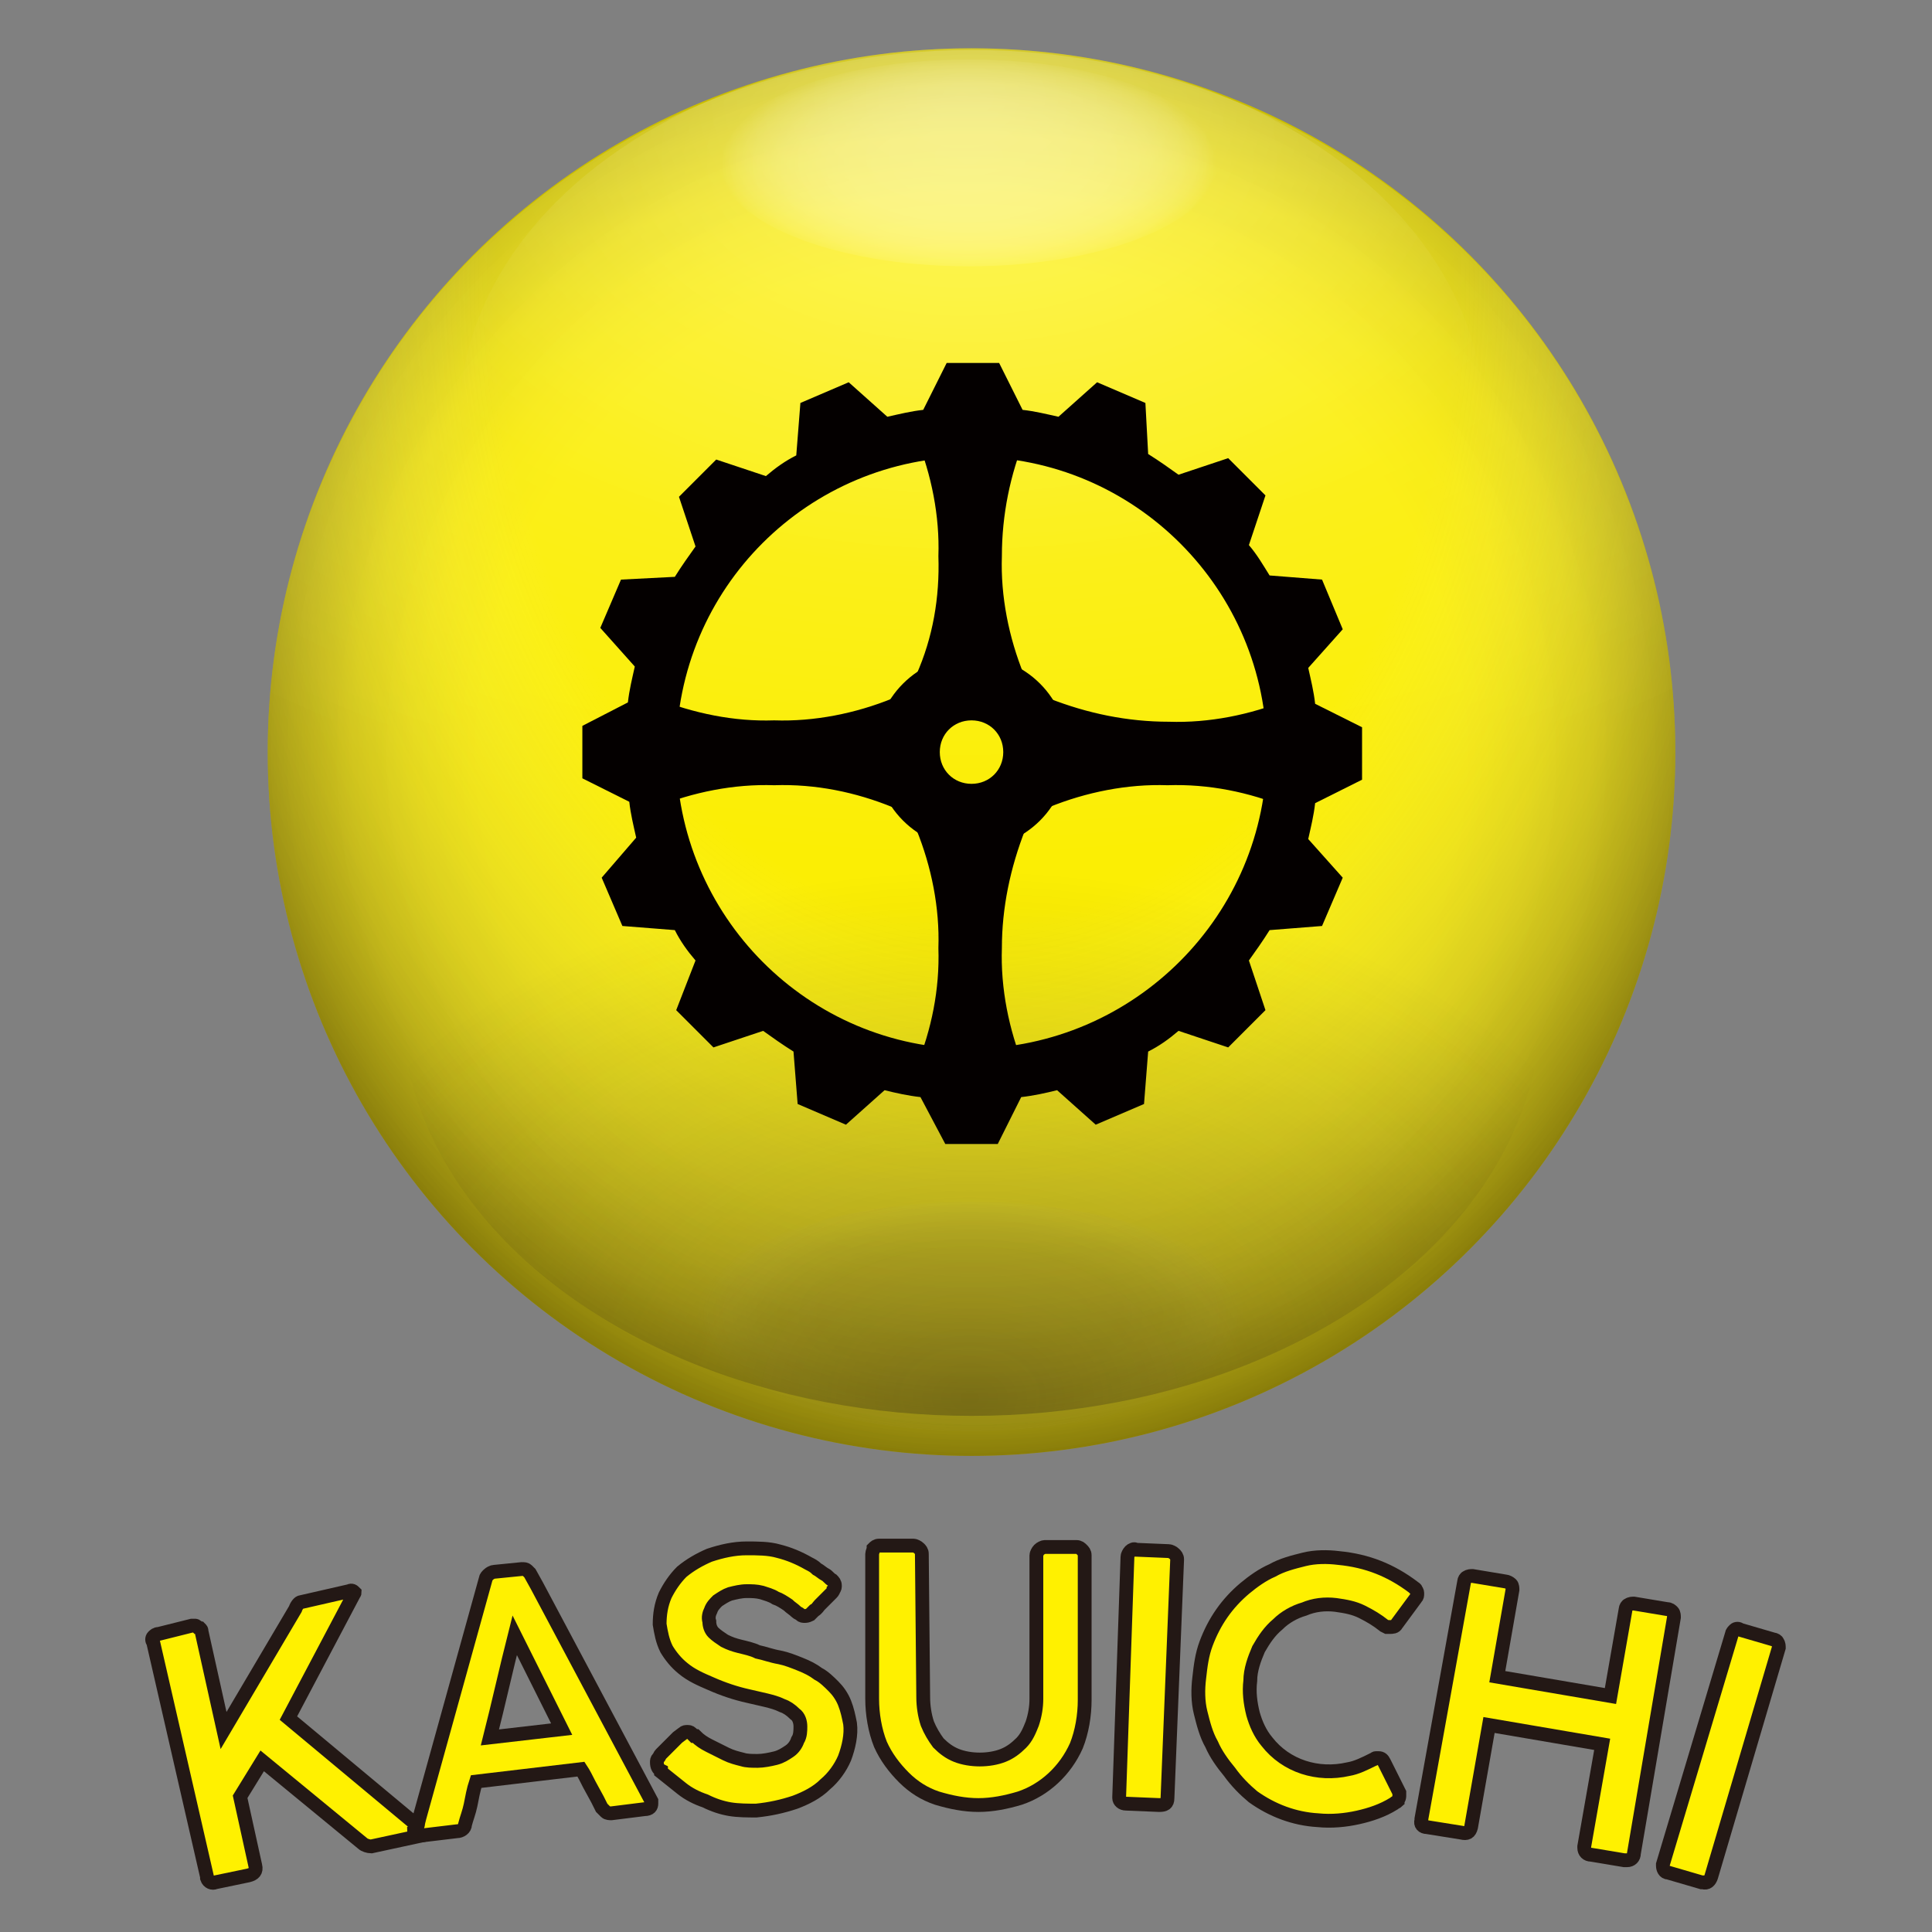 <?xml version="1.0" encoding="utf-8"?>
<!-- Generator: Adobe Illustrator 25.2.1, SVG Export Plug-In . SVG Version: 6.00 Build 0)  -->
<svg version="1.1" id="レイヤー_1" xmlns="http://www.w3.org/2000/svg" xmlns:xlink="http://www.w3.org/1999/xlink" x="0px"
	 y="0px" viewBox="0 0 140 140" style="enable-background:new 0 0 140 140;" xml:space="preserve">
<rect x="0" y="0" width="140" height="140" fill="#808080" stroke="none"/>
<style type="text/css">
	.st0{fill:url(#SVGID_1_);}
	.st1{opacity:0.1;fill:url(#SVGID_2_);enable-background:new    ;}
	.st2{opacity:0.4;fill:url(#SVGID_3_);enable-background:new    ;}
	.st3{opacity:0.2;fill:url(#SVGID_4_);enable-background:new    ;}
	.st4{opacity:0.2;fill:url(#SVGID_5_);enable-background:new    ;}
	.st5{opacity:0.3;fill:url(#SVGID_6_);enable-background:new    ;}
	.st6{opacity:0.3;fill:url(#SVGID_7_);enable-background:new    ;}
	.st7{fill:#040000;}
	.st8{fill:#FFF100;stroke:#231815;stroke-miterlimit:10;}
</style>
<g>
	<g id="レイヤー_2_1_">
		<g id="レイヤー_1-2">
			
				<radialGradient id="SVGID_1_" cx="70.392" cy="88.03" r="51.032" gradientTransform="matrix(1 0 0 -1 -3.665718e-03 142.566)" gradientUnits="userSpaceOnUse">
				<stop  offset="0.7" style="stop-color:#FFF100;stop-opacity:0.97"/>
				<stop  offset="0.79" style="stop-color:#FAEC00;stop-opacity:0.97"/>
				<stop  offset="0.88" style="stop-color:#EDDF00;stop-opacity:0.98"/>
				<stop  offset="0.97" style="stop-color:#D5C800;stop-opacity:0.99"/>
				<stop  offset="1" style="stop-color:#CBBE00"/>
			</radialGradient>
			<circle class="st0" cx="70.4" cy="54.5" r="51"/>
			
				<radialGradient id="SVGID_2_" cx="70.392" cy="15.274" r="19.86" gradientTransform="matrix(1 0 0 -0.44 -5.000000e-02 102.01)" gradientUnits="userSpaceOnUse">
				<stop  offset="0" style="stop-color:#231815"/>
				<stop  offset="0.56" style="stop-color:#2F2422;stop-opacity:0.95"/>
				<stop  offset="0.76" style="stop-color:#59514F;stop-opacity:0.75"/>
				<stop  offset="0.9" style="stop-color:#A39F9E;stop-opacity:0.42"/>
				<stop  offset="1" style="stop-color:#FFFFFF;stop-opacity:0"/>
			</radialGradient>
			<ellipse class="st1" cx="70.4" cy="95.4" rx="19.9" ry="8.3"/>
			
				<radialGradient id="SVGID_3_" cx="62.596" cy="207.297" r="85.39" gradientTransform="matrix(1.030891e-03 0.997 0.75 2.234255e-03 -84.94 -42.262)" gradientUnits="userSpaceOnUse">
				<stop  offset="0.54" style="stop-color:#FFFFFF;stop-opacity:0"/>
				<stop  offset="1" style="stop-color:#231815"/>
			</radialGradient>
			<circle class="st2" cx="70.4" cy="54.5" r="51"/>
			
				<radialGradient id="SVGID_4_" cx="62.525" cy="187.472" r="62.67" gradientTransform="matrix(1.745302e-03 1 1.66 -2.897201e-03 -241.096 -50.584)" gradientUnits="userSpaceOnUse">
				<stop  offset="0" style="stop-color:#FFFFFF"/>
				<stop  offset="0.81" style="stop-color:#FFFFFF;stop-opacity:0"/>
			</radialGradient>
			<path class="st3" d="M116.4,76.6c12.2-25.4,1.4-55.9-24-68s-55.9-1.4-68,24c-6.7,13.9-6.7,30.1,0,44H116.4z"/>
			
				<radialGradient id="SVGID_5_" cx="161.66" cy="120.6" r="35.76" gradientTransform="matrix(0 1.19 1.64 0 -128.092 -185.37)" gradientUnits="userSpaceOnUse">
				<stop  offset="0" style="stop-color:#FFFFFF"/>
				<stop  offset="0.81" style="stop-color:#FFFFFF;stop-opacity:0"/>
			</radialGradient>
			<ellipse class="st4" cx="70.4" cy="30.3" rx="37.1" ry="26.8"/>
			
				<radialGradient id="SVGID_6_" cx="107.46" cy="-929.601" r="39.75" gradientTransform="matrix(0 -1.19 1.64 0 1594.818 229.17)" gradientUnits="userSpaceOnUse">
				<stop  offset="0" style="stop-color:#231815"/>
				<stop  offset="0.81" style="stop-color:#231815;stop-opacity:0"/>
			</radialGradient>
			<ellipse class="st5" cx="70.4" cy="72.8" rx="41.3" ry="29.8"/>
			
				<radialGradient id="SVGID_7_" cx="70.172" cy="100.834" r="18.03" gradientTransform="matrix(1 0 0 -0.44 0 56.28)" gradientUnits="userSpaceOnUse">
				<stop  offset="0" style="stop-color:#FFFFFF"/>
				<stop  offset="0.37" style="stop-color:#FFFFFF;stop-opacity:0.99"/>
				<stop  offset="0.51" style="stop-color:#FFFFFF;stop-opacity:0.97"/>
				<stop  offset="0.6" style="stop-color:#FFFFFF;stop-opacity:0.92"/>
				<stop  offset="0.68" style="stop-color:#FFFFFF;stop-opacity:0.85"/>
				<stop  offset="0.75" style="stop-color:#FFFFFF;stop-opacity:0.77"/>
				<stop  offset="0.8" style="stop-color:#FFFFFF;stop-opacity:0.66"/>
				<stop  offset="0.86" style="stop-color:#FFFFFF;stop-opacity:0.53"/>
				<stop  offset="0.91" style="stop-color:#FFFFFF;stop-opacity:0.39"/>
				<stop  offset="0.95" style="stop-color:#FFFFFF;stop-opacity:0.22"/>
				<stop  offset="0.99" style="stop-color:#FFFFFF;stop-opacity:4.000000e-02"/>
				<stop  offset="1" style="stop-color:#FFFFFF;stop-opacity:0"/>
			</radialGradient>
			<ellipse class="st6" cx="70.2" cy="11.8" rx="18.1" ry="7.5"/>
			<g>
				<path class="st7" d="M98.7,56.5v-3.8l-3.4-1.7c-0.1-0.9-0.3-1.7-0.5-2.6l2.5-2.8L95.8,42L92,41.7c-0.5-0.8-0.9-1.5-1.5-2.2
					l1.2-3.6L89,33.2l-3.6,1.2c-0.7-0.5-1.4-1-2.2-1.5L83,29.2l-3.5-1.5l-2.8,2.5c-0.9-0.2-1.7-0.4-2.6-0.5l-1.7-3.4h-3.8l-1.7,3.4
					c-0.9,0.1-1.7,0.3-2.6,0.5l-2.8-2.5l-3.5,1.5l-0.3,3.8c-0.8,0.4-1.5,0.9-2.2,1.5l-3.6-1.2l-2.7,2.7l1.2,3.6
					c-0.5,0.7-1,1.4-1.5,2.2L45,42l-1.5,3.5l2.5,2.8c-0.2,0.9-0.4,1.7-0.5,2.6l-3.3,1.7v3.8l3.4,1.7c0.1,0.9,0.3,1.7,0.5,2.6
					l-2.5,2.9l1.5,3.5l3.8,0.3c0.4,0.8,0.9,1.5,1.5,2.2L49,73.2l2.7,2.7l3.6-1.2c0.7,0.5,1.4,1,2.2,1.5l0.3,3.8l3.5,1.5l2.8-2.5
					c0.8,0.2,1.7,0.4,2.6,0.5l1.8,3.4h3.8l1.7-3.4c0.9-0.1,1.8-0.3,2.6-0.5l2.8,2.5l3.5-1.5l0.3-3.8c0.8-0.4,1.5-0.9,2.2-1.5
					l3.6,1.2l2.7-2.7l-1.2-3.6c0.5-0.7,1-1.4,1.5-2.2l3.8-0.3l1.5-3.5l-2.5-2.8c0.2-0.9,0.4-1.7,0.5-2.6L98.7,56.5z M70.4,76
					C58.6,76,49,66.4,49,54.5s9.6-21.4,21.4-21.4c11.8,0,21.4,9.6,21.4,21.4C91.8,66.3,82.2,75.9,70.4,76"/>
				<path class="st7" d="M70.4,61.5c-3.9,0-7-3.1-7-7s3.1-7,7-7c3.9,0,7,3.1,7,7S74.3,61.5,70.4,61.5 M70.4,52.2
					c-1.3,0-2.3,1-2.3,2.3c0,1.3,1,2.3,2.3,2.3c1.3,0,2.3-1,2.3-2.3c0,0,0,0,0,0C72.7,53.2,71.7,52.2,70.4,52.2"/>
				<path class="st7" d="M74.3,31.7c0-0.6-0.5-1.2-1.1-1.2h-5.7c-0.6,0-1.1,0.6-1.1,1.2c1.1,2.7,1.7,5.7,1.6,8.6
					c0.1,3-0.4,5.9-1.6,8.6c0,0.6,0.5,1.2,1.1,1.2h5.6c0.6,0,1.1-0.6,1.1-1.2c-1.1-2.7-1.7-5.7-1.6-8.6
					C72.6,37.3,73.2,34.4,74.3,31.7"/>
				<path class="st7" d="M74.3,60.1c0-0.6-0.5-1.2-1.1-1.2h-5.7c-0.6,0-1.1,0.6-1.1,1.2c1.1,2.7,1.7,5.7,1.6,8.6
					c0.1,3-0.5,5.9-1.6,8.6c0,0.6,0.5,1.2,1.1,1.2h5.6c0.6,0,1.1-0.6,1.1-1.2c-1.1-2.7-1.7-5.7-1.6-8.6
					C72.6,65.8,73.2,62.9,74.3,60.1"/>
				<path class="st7" d="M47.5,50.6c-0.6,0-1.2,0.5-1.2,1.1v5.6c0,0.7,0.6,1.2,1.2,1.2c0,0,0,0,0,0c2.7-1.1,5.7-1.7,8.6-1.6
					c3-0.1,5.9,0.5,8.6,1.6c0.6,0,1.2-0.5,1.2-1.1v-5.7c0-0.6-0.6-1.1-1.2-1.1c-2.7,1.1-5.7,1.7-8.6,1.6
					C53.2,52.3,50.3,51.7,47.5,50.6"/>
				<path class="st7" d="M76,50.6c-0.6,0-1.2,0.5-1.2,1.1v5.6c0,0.7,0.6,1.2,1.2,1.2c2.7-1.1,5.7-1.7,8.6-1.6c3-0.1,5.9,0.5,8.6,1.6
					c0.7,0,1.2-0.5,1.3-1.1c0,0,0,0,0,0v-5.6c0-0.6-0.6-1.1-1.2-1.1c-2.7,1.1-5.7,1.7-8.6,1.6C81.7,52.3,78.8,51.7,76,50.6"/>
			</g>
			<path class="st8" d="M11.1,119c-0.1-0.1-0.1-0.3,0-0.4c0.1-0.1,0.2-0.2,0.4-0.2l2.4-0.6c0.1,0,0.1,0,0.2,0c0.1,0,0.1,0,0.2,0.1
				c0.1,0,0.1,0.1,0.2,0.1c0.1,0.1,0.1,0.1,0.1,0.2l1.6,7.2l5.2-8.8c0.1-0.3,0.3-0.5,0.4-0.5l3.5-0.8c0.2-0.1,0.3,0,0.4,0.1
				c0,0.1-0.1,0.1-0.1,0.2l-4.7,8.9l9.6,8c0.1,0.1,0.2,0.2,0.3,0.3c0,0.1-0.1,0.1-0.2,0.2l-3.7,0.8c-0.2,0-0.5-0.1-0.6-0.2l-7.3-6
				l-1.6,2.6l1.1,5c0.1,0.4-0.1,0.6-0.5,0.7l-2.4,0.5c-0.2,0.1-0.5,0-0.6-0.3c0,0,0-0.1,0-0.1L11.1,119z"/>
			<path class="st8" d="M30.2,132.6c0-0.2,0.1-0.3,0.1-0.5l0.1-0.4l4.8-17.3c0-0.1,0.1-0.2,0.2-0.3c0.1-0.1,0.3-0.2,0.4-0.2l2-0.2
				c0.2,0,0.3,0,0.4,0.1c0.1,0.1,0.2,0.2,0.2,0.2l0.5,0.9l8.3,15.6v0.1c0,0,0,0.1,0,0.1c0,0.2-0.1,0.4-0.5,0.4l-2.4,0.3
				c-0.1,0-0.3,0-0.4-0.1c-0.1-0.1-0.2-0.2-0.3-0.3l-0.3-0.6l-0.6-1.1c-0.2-0.4-0.4-0.8-0.6-1.1l-7.6,0.9c-0.2,0.6-0.3,1.2-0.4,1.7
				c-0.1,0.5-0.3,1-0.4,1.4c0,0.3-0.3,0.5-0.6,0.5l-2.5,0.3c-0.1,0-0.3,0-0.4-0.1c-0.1,0-0.2-0.1-0.2-0.2L30.2,132.6z M37.3,118.5
				c-0.3,1.2-0.6,2.4-0.9,3.7c-0.3,1.3-0.6,2.5-0.9,3.7l5.2-0.6L37.3,118.5z"/>
			<path class="st8" d="M58.3,117.1c-0.1,0-0.2,0-0.3-0.1c-0.1-0.1-0.2-0.1-0.3-0.2l0,0c-0.2-0.2-0.4-0.3-0.6-0.5
				c-0.3-0.2-0.6-0.4-0.9-0.5c-0.3-0.2-0.7-0.3-1-0.4c-0.4-0.1-0.7-0.1-1.1-0.1c-0.4,0-0.8,0.1-1.2,0.2c-0.3,0.1-0.6,0.3-0.9,0.5
				c-0.2,0.2-0.4,0.4-0.5,0.7c-0.1,0.2-0.2,0.5-0.1,0.8c0,0.3,0.1,0.6,0.3,0.8c0.2,0.2,0.5,0.4,0.8,0.6c0.4,0.2,0.7,0.3,1.1,0.4
				c0.4,0.1,0.9,0.2,1.3,0.4c0.5,0.1,1,0.3,1.6,0.4c0.5,0.1,1,0.3,1.5,0.5c0.5,0.2,0.9,0.4,1.3,0.7c0.4,0.2,0.8,0.6,1.1,0.9
				c0.3,0.3,0.6,0.7,0.8,1.2c0.2,0.5,0.3,1,0.4,1.5c0.1,0.8-0.1,1.7-0.4,2.5c-0.3,0.7-0.8,1.4-1.4,1.9c-0.6,0.6-1.4,1-2.2,1.3
				c-0.9,0.3-1.8,0.5-2.8,0.6c-0.6,0-1.3,0-1.9-0.1c-0.6-0.1-1.2-0.3-1.8-0.6c-0.6-0.2-1.2-0.5-1.7-0.9c-0.5-0.4-1-0.8-1.5-1.2l0,0
				v-0.1c-0.2-0.1-0.3-0.3-0.3-0.6c0-0.1,0-0.2,0.1-0.3c0.1-0.1,0.1-0.2,0.2-0.3l0.4-0.4c0.1-0.1,0.2-0.2,0.4-0.4s0.3-0.3,0.4-0.4
				l0.4-0.3c0.1-0.1,0.2-0.1,0.3-0.1c0.1,0,0.2,0,0.3,0.1l0.2,0.2h0.1l0,0c0.3,0.3,0.6,0.5,1,0.7c0.4,0.2,0.8,0.4,1.2,0.6
				c0.4,0.2,0.8,0.3,1.2,0.4c0.3,0.1,0.7,0.1,1.1,0.1c0.4,0,0.9-0.1,1.3-0.2c0.4-0.1,0.7-0.3,1-0.5c0.3-0.2,0.5-0.5,0.6-0.8
				c0.2-0.3,0.2-0.7,0.2-1c0-0.3-0.1-0.7-0.4-0.9c-0.3-0.3-0.6-0.5-0.9-0.6c-0.4-0.2-0.8-0.3-1.2-0.4l-1.3-0.3
				c-0.9-0.2-1.8-0.5-2.7-0.9c-0.7-0.3-1.4-0.6-2-1.1c-0.5-0.4-0.9-0.9-1.2-1.4c-0.3-0.6-0.4-1.2-0.5-1.8c0-0.7,0.1-1.4,0.4-2.1
				c0.3-0.6,0.7-1.2,1.2-1.7c0.6-0.5,1.3-0.9,2-1.2c0.9-0.3,1.8-0.5,2.7-0.5c0.8,0,1.6,0,2.3,0.2c0.8,0.2,1.5,0.5,2.2,0.9
				c0.2,0.1,0.4,0.2,0.6,0.4c0.2,0.1,0.4,0.3,0.6,0.4c0.2,0.1,0.3,0.3,0.5,0.4c0.1,0.1,0.2,0.2,0.2,0.4c0,0.1,0,0.2-0.1,0.3
				c0,0.1-0.1,0.2-0.2,0.3l-0.4,0.4l0,0l-0.4,0.4c-0.1,0.1-0.2,0.3-0.4,0.4l-0.3,0.3C58.5,117.1,58.4,117.1,58.3,117.1z"/>
			<path class="st8" d="M66.9,123c0,0.6,0.1,1.3,0.3,1.9c0.2,0.5,0.5,1,0.8,1.4c0.4,0.4,0.8,0.7,1.3,0.9c0.5,0.2,1.1,0.3,1.7,0.3
				c0.6,0,1.2-0.1,1.7-0.3c0.5-0.2,0.9-0.5,1.3-0.9c0.4-0.4,0.6-0.9,0.8-1.4c0.2-0.6,0.3-1.2,0.3-1.8v-10.4c0-0.1,0.1-0.3,0.2-0.4
				c0.1-0.1,0.3-0.2,0.4-0.2H78c0.2,0,0.3,0.1,0.4,0.2c0.1,0.1,0.2,0.2,0.2,0.4v10.5c0,1.1-0.2,2.3-0.6,3.3
				c-0.8,1.8-2.3,3.2-4.1,3.8c-1,0.3-2,0.5-3,0.5c-1,0-2-0.2-3-0.5c-0.9-0.3-1.7-0.8-2.4-1.5c-0.7-0.7-1.3-1.5-1.7-2.4
				c-0.4-1-0.6-2.2-0.6-3.3v-10.5c0-0.1,0.1-0.3,0.1-0.4c0.1-0.1,0.2-0.2,0.4-0.2h2.5c0.1,0,0.3,0.1,0.4,0.2
				c0.1,0.1,0.2,0.2,0.2,0.4L66.9,123z"/>
			<path class="st8" d="M81.7,112.8c0-0.1,0.1-0.3,0.2-0.4c0.1-0.1,0.3-0.2,0.4-0.1l2.4,0.1c0.1,0,0.3,0.1,0.4,0.2
				c0.1,0.1,0.2,0.2,0.2,0.4l-0.7,17.3c0,0.4-0.2,0.5-0.6,0.5l-2.4-0.1c-0.3,0-0.5-0.2-0.5-0.4c0,0,0-0.1,0-0.1L81.7,112.8z"/>
			<path class="st8" d="M102.4,115c0.1,0.1,0.2,0.1,0.2,0.2c0.1,0.1,0.1,0.2,0.1,0.3c0,0.1,0,0.2-0.1,0.3l-1.4,1.9
				c-0.1,0.2-0.3,0.2-0.5,0.2c-0.1,0-0.1,0-0.2,0l-0.2-0.1c-0.5-0.4-1-0.7-1.6-1c-0.6-0.3-1.2-0.4-1.9-0.5c-0.8-0.1-1.6,0-2.3,0.3
				c-0.7,0.2-1.4,0.6-1.9,1.1c-0.6,0.5-1,1.1-1.4,1.8c-0.3,0.7-0.6,1.5-0.6,2.3c-0.1,0.8,0,1.6,0.2,2.4c0.2,0.7,0.5,1.4,1,2
				c1.4,1.8,3.7,2.5,5.9,2c0.6-0.1,1.2-0.4,1.8-0.7c0.1,0,0.1-0.1,0.2-0.1h0.2c0.2,0,0.3,0.1,0.4,0.3l1.1,2.2c0,0.1,0,0.2,0,0.3
				c0,0.1-0.1,0.2-0.1,0.3c-0.1,0.1-0.2,0.1-0.3,0.2c-0.8,0.5-1.7,0.8-2.6,1c-0.9,0.2-1.9,0.3-2.9,0.2c-1.7-0.1-3.3-0.7-4.7-1.7
				c-0.6-0.5-1.2-1.1-1.7-1.8c-0.5-0.6-1-1.3-1.3-2c-0.4-0.7-0.6-1.5-0.8-2.3c-0.2-0.8-0.2-1.7-0.1-2.5c0.1-0.9,0.2-1.7,0.5-2.5
				c0.6-1.6,1.5-2.9,2.8-4c0.6-0.5,1.3-1,2-1.3c0.7-0.4,1.5-0.6,2.3-0.8c0.8-0.2,1.7-0.2,2.5-0.1C99.1,113.1,100.8,113.8,102.4,115
				L102.4,115z"/>
			<path class="st8" d="M106.1,114.6c0-0.1,0.1-0.3,0.2-0.3c0.1-0.1,0.3-0.1,0.4-0.1l2.4,0.4c0.1,0,0.3,0.1,0.4,0.2
				c0.1,0.1,0.1,0.3,0.1,0.4l-1.1,6.3l8.2,1.4l1.1-6.3c0-0.1,0.1-0.3,0.2-0.3c0.1-0.1,0.3-0.1,0.4-0.1l2.4,0.4
				c0.2,0,0.3,0.1,0.4,0.2c0.1,0.1,0.1,0.3,0.1,0.4l-2.9,17.1c0,0.3-0.2,0.5-0.5,0.5c-0.1,0-0.1,0-0.2,0l-2.4-0.4
				c-0.3,0-0.5-0.2-0.5-0.5c0,0,0-0.1,0-0.1l1.3-7.4l-8.2-1.4l-1.3,7.4c-0.1,0.4-0.3,0.5-0.7,0.4l-2.5-0.4c-0.3,0-0.5-0.2-0.4-0.5
				c0,0,0-0.1,0-0.1L106.1,114.6z"/>
			<path class="st8" d="M125.5,118.4c0-0.1,0.1-0.2,0.2-0.3c0.1-0.1,0.3-0.1,0.4,0l2.4,0.7c0.1,0,0.3,0.1,0.3,0.2
				c0.1,0.1,0.1,0.3,0.1,0.4l-4.9,16.6c-0.1,0.3-0.3,0.5-0.6,0.4c0,0-0.1,0-0.1,0l-2.4-0.7c-0.3,0-0.4-0.3-0.4-0.5c0,0,0-0.1,0-0.1
				L125.5,118.4z"/>
		</g>
	</g>
</g>
</svg>
